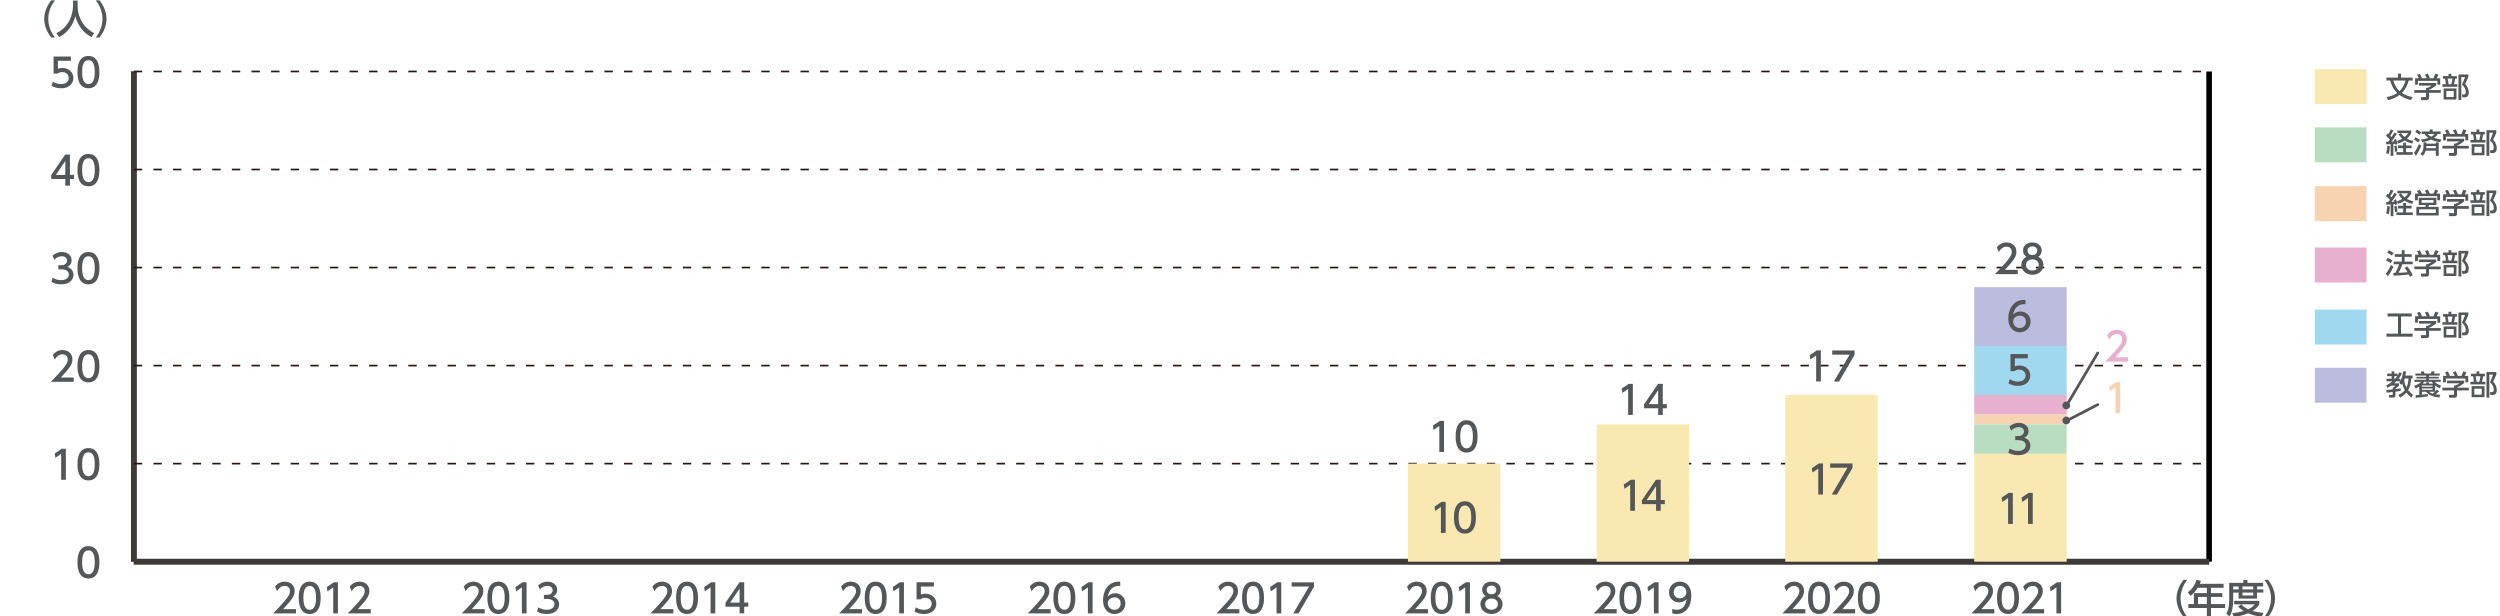 <?xml version="1.0" encoding="utf-8"?>
<!-- Generator: Adobe Illustrator 26.3.1, SVG Export Plug-In . SVG Version: 6.00 Build 0)  -->
<svg version="1.1" id="レイヤー_1" xmlns="http://www.w3.org/2000/svg" xmlns:xlink="http://www.w3.org/1999/xlink" x="0px"
	 y="0px" width="1192.87px" height="294.09px" viewBox="0 0 1192.87 294.09" style="enable-background:new 0 0 1192.87 294.09;"
	 xml:space="preserve">
<style type="text/css">
	.st0{fill:#BBBCDE;}
	.st1{fill:#555657;}
	.st2{fill:#A0D8EF;}
	.st3{fill:#E7B0CF;}
	.st4{fill:#F6D4B1;}
	.st5{fill:#B9DDC0;}
	.st6{fill:#F9E8B1;}
	.st7{fill-rule:evenodd;clip-rule:evenodd;fill:none;stroke:#3E3A39;stroke-width:2.673;stroke-miterlimit:10;}
	.st8{fill:none;stroke:#000000;stroke-width:2.673;stroke-miterlimit:10;}
	
		.st9{fill-rule:evenodd;clip-rule:evenodd;fill:none;stroke:#231815;stroke-width:0.802;stroke-miterlimit:10;stroke-dasharray:4.01,5.346;}
	.st10{fill:none;stroke:#555657;stroke-width:1.337;stroke-linecap:round;stroke-linejoin:round;stroke-miterlimit:10;}
</style>
<rect x="1104.49" y="175.48" class="st0" width="24.69" height="16.67"/>
<g>
	<path class="st1" d="M1144.34,188.44c0.51-0.23,2.02-0.88,3.12-2.27c-0.86-1.51-1.08-2.62-1.19-3.15
		c-0.16,0.25-0.21,0.36-0.43,0.68l-1.08-1.02c0.21-0.29,0.31-0.43,0.47-0.72h-1.87c-0.21,0.21-0.47,0.49-1.02,0.96h2.34v1.12
		c-0.7,0.67-1.08,0.96-1.7,1.36v0.25c0.28-0.04,2.42-0.31,2.53-0.33v1.18c-0.56,0.11-1.1,0.21-2.53,0.41v1.82
		c0,0.44-0.28,0.99-0.92,0.99h-1.99l-0.25-1.28h1.52c0.17,0,0.35-0.03,0.35-0.31v-1.06c-1.15,0.13-2.1,0.21-2.95,0.28l-0.11-1.3
		c0.91-0.05,1.79-0.09,3.06-0.25v-0.94h0.37c0.28-0.19,0.76-0.61,0.92-0.83h-2.1c-0.8,0.55-1.23,0.79-1.7,1.04l-0.6-1.19
		c0.58-0.28,1.62-0.79,2.99-1.94h-2.85v-1.22h2.46v-1.26h-2.12v-1.2h2.12v-1.07h1.24v1.07h1.55v0.99c0.41-0.61,0.66-1.14,0.9-1.67
		l1.19,0.54c-0.24,0.51-0.65,1.39-1.63,2.61h0.88v1.07c0.8-1.44,1.2-3.3,1.4-4.67l1.32,0.13c-0.05,0.48-0.13,1.07-0.31,1.92h3.44
		v1.39h-0.66c-0.15,1.94-0.47,3.89-1.46,5.56c0.7,0.86,1.44,1.52,2.34,2.27l-0.79,1.3c-0.44-0.33-1.4-1.06-2.39-2.38
		c-1.16,1.32-2.33,1.99-2.99,2.38L1144.34,188.44z M1142.43,179.48v1.26h0.4c0.25-0.28,0.56-0.64,1-1.26H1142.43z M1147.37,180.59
		c-0.11,0.32-0.13,0.4-0.2,0.56c0.13,1.34,0.44,2.62,1.07,3.78c0.63-1.36,0.87-2.85,0.96-4.34H1147.37z"/>
	<path class="st1" d="M1154.34,184.43c-0.74,0.48-1.24,0.74-1.68,0.95l-0.76-1.27c2.23-0.8,2.93-1.51,3.33-1.92h-3.21v-1h5.6v-0.59
		h-4.62v-0.8h4.62v-0.57h-5.12v-1h2.9c-0.05-0.13-0.38-0.74-0.44-0.87l1.47-0.21c0.13,0.25,0.38,0.79,0.48,1.08h2.86
		c0.19-0.32,0.4-0.82,0.5-1.1l1.54,0.23c-0.12,0.32-0.33,0.71-0.43,0.87h2.74v1h-5.15v0.57h4.67v0.8h-4.67v0.59h5.61v1h-2.78
		c0.37,0.43,0.94,1.06,2.97,1.82l-0.71,1.28c-0.35-0.17-1.22-0.6-2.14-1.36v2.87c0.33-0.35,0.52-0.59,0.75-0.88l1.15,0.72
		c-0.82,0.87-1.51,1.39-1.66,1.51c0.98,0.13,1.68,0.17,2.27,0.21l-0.55,1.32c-3.39-0.41-4.97-1.15-6.35-2.77h-1.91v1.4
		c1.62-0.13,2.31-0.24,2.83-0.32v1.12c-1.5,0.31-4.22,0.61-5.75,0.68l-0.13-1.27c0.38-0.01,1.22-0.05,1.76-0.11V184.43z
		 M1155.62,183.92v0.6h5.08v-0.6H1155.62z M1155.62,185.34v0.67h5.08v-0.67H1155.62z M1157.66,183.04v-0.67h1.28v0.67h2.03
		c-0.32-0.36-0.49-0.57-0.71-0.86h-3.6c-0.16,0.25-0.28,0.44-0.66,0.86H1157.66z M1159.11,186.92c0.37,0.33,0.67,0.6,1.62,0.91
		c0.68-0.53,0.91-0.76,1.06-0.91H1159.11z"/>
	<path class="st1" d="M1175.79,181.62v1.11c-0.76,0.68-2.35,1.71-3.41,2.14v0.11h5.61v1.31h-5.61v2.39c0,0.96-0.96,1.11-1.1,1.11
		h-2.62l-0.25-1.42h2.15c0.38,0,0.38-0.19,0.38-0.43v-1.66h-5.6v-1.31h5.6v-1.04h0.59c0.45-0.15,1.38-0.52,1.98-1.06h-5.95v-1.26
		H1175.79z M1167.44,179.35c-0.28-0.72-0.62-1.32-0.8-1.64l1.3-0.48c0.36,0.51,0.78,1.3,1,2l-0.31,0.12h2.67
		c-0.33-0.78-0.59-1.23-0.91-1.72l1.32-0.51c0.28,0.43,0.8,1.42,1.02,2.09l-0.44,0.15h2.17c0.16-0.31,0.36-0.71,0.88-2.19l1.54,0.45
		c-0.31,0.71-0.48,1.06-0.88,1.74h1.7v3.06h-1.35v-1.79h-9.29v1.79h-1.35v-3.06H1167.44z"/>
	<path class="st1" d="M1181.66,178.32v-1.11h1.35v1.11h2.66v1.22h-0.84c-0.11,0.75-0.33,1.84-0.55,2.65h1.63v1.22h-7.15v-1.22h1.63
		c-0.05-0.95-0.2-1.92-0.39-2.65h-1v-1.22H1181.66z M1185.46,189.51h-6.12v-5.28h6.12V189.51z M1184.16,185.45h-3.52v2.87h3.52
		V185.45z M1183.01,182.18c0.28-1.02,0.47-2.26,0.53-2.65h-2.3c0.2,0.94,0.32,1.56,0.43,2.65H1183.01z M1186.42,189.74v-12.2h4.72
		v1.14c-0.67,1.66-0.75,1.83-1.52,3.44c1.32,1.4,1.72,2.85,1.72,4.01c0,0.79-0.24,1.48-0.67,1.9c-0.33,0.33-0.78,0.44-1.47,0.44
		h-0.95l-0.17-1.36h0.87c0.39,0,0.96-0.05,0.96-1.18c0-1.39-0.75-2.63-1.83-3.52c0.53-1.03,1.18-2.62,1.48-3.65h-1.78v10.99H1186.42
		z"/>
</g>
<rect x="1104.49" y="147.72" class="st2" width="24.69" height="16.67"/>
<g>
	<path class="st1" d="M1139.23,149.58h11.52v1.42h-5.09v8.22h5.51v1.42h-12.47v-1.42h5.49v-8.22h-4.96V149.58z"/>
	<path class="st1" d="M1162.43,153.17v1.11c-0.76,0.68-2.35,1.71-3.41,2.14v0.11h5.61v1.31h-5.61v2.39c0,0.96-0.96,1.11-1.1,1.11
		h-2.62l-0.25-1.42h2.15c0.38,0,0.38-0.19,0.38-0.43v-1.66h-5.6v-1.31h5.6v-1.04h0.59c0.45-0.15,1.38-0.52,1.98-1.06h-5.95v-1.26
		H1162.43z M1154.08,150.9c-0.28-0.72-0.62-1.32-0.8-1.64l1.3-0.48c0.36,0.51,0.78,1.3,1,2l-0.31,0.12h2.67
		c-0.33-0.78-0.59-1.23-0.91-1.72l1.32-0.51c0.28,0.43,0.8,1.42,1.02,2.09l-0.44,0.15h2.17c0.16-0.31,0.36-0.71,0.88-2.19l1.54,0.45
		c-0.31,0.71-0.48,1.06-0.88,1.74h1.7v3.06h-1.35v-1.79h-9.29v1.79h-1.35v-3.06H1154.08z"/>
	<path class="st1" d="M1168.3,149.87v-1.11h1.35v1.11h2.66v1.22h-0.84c-0.11,0.75-0.33,1.84-0.55,2.65h1.63v1.22h-7.15v-1.22h1.63
		c-0.05-0.95-0.2-1.92-0.39-2.65h-1v-1.22H1168.3z M1172.09,161.06h-6.12v-5.28h6.12V161.06z M1170.79,156.99h-3.52v2.87h3.52
		V156.99z M1169.65,153.73c0.28-1.02,0.47-2.26,0.53-2.65h-2.3c0.2,0.94,0.32,1.56,0.43,2.65H1169.65z M1173.05,161.29v-12.2h4.72
		v1.14c-0.67,1.66-0.75,1.83-1.52,3.44c1.32,1.4,1.72,2.85,1.72,4.01c0,0.79-0.24,1.48-0.67,1.9c-0.33,0.33-0.78,0.44-1.47,0.44
		h-0.95l-0.17-1.36h0.87c0.39,0,0.96-0.05,0.96-1.18c0-1.39-0.75-2.63-1.83-3.52c0.53-1.03,1.18-2.62,1.48-3.65h-1.78v10.99H1173.05
		z"/>
</g>
<rect x="1104.49" y="118.12" class="st3" width="24.69" height="16.67"/>
<g>
	<path class="st1" d="M1142.02,127.27c-0.56,1.3-1.7,3.34-2.66,4.56l-0.91-1.34c0.59-0.69,1.18-1.42,2.45-4.08L1142.02,127.27z
		 M1139.2,123.05c1.03,0.47,1.66,0.83,2.34,1.27l-0.83,1.24c-0.7-0.52-1.39-0.94-2.19-1.3L1139.2,123.05z M1139.83,119.39
		c0.55,0.23,1.8,0.94,2.29,1.3l-0.88,1.26c-0.63-0.49-0.79-0.59-2.17-1.4L1139.83,119.39z M1146.3,126.1
		c-0.51,1.52-1.03,2.62-1.84,4.05c1.54-0.05,2.14-0.07,4.3-0.28c-0.52-0.92-1.1-1.7-1.39-2.07l1.22-0.68
		c1.26,1.43,2.17,3.19,2.62,4.26l-1.39,0.64c-0.17-0.4-0.29-0.68-0.47-1.04c-1.94,0.32-5.75,0.52-7.23,0.57l-0.2-1.32
		c0.19,0,0.91-0.03,1.02-0.03c0.88-1.62,1.36-2.7,1.74-4.1h-2.55v-1.28h3.88v-2.25h-3.34v-1.3h3.34v-1.88h1.35v1.88h3.36v1.3h-3.36
		v2.25h3.86v1.28H1146.3z"/>
	<path class="st1" d="M1162.43,123.8v1.11c-0.76,0.68-2.35,1.71-3.41,2.14v0.11h5.61v1.31h-5.61v2.39c0,0.96-0.96,1.11-1.1,1.11
		h-2.62l-0.25-1.42h2.15c0.38,0,0.38-0.19,0.38-0.43v-1.66h-5.6v-1.31h5.6v-1.04h0.59c0.45-0.15,1.38-0.52,1.98-1.06h-5.95v-1.26
		H1162.43z M1154.08,121.53c-0.28-0.72-0.62-1.32-0.8-1.64l1.3-0.48c0.36,0.51,0.78,1.3,1,2l-0.31,0.12h2.67
		c-0.33-0.78-0.59-1.23-0.91-1.72l1.32-0.51c0.28,0.43,0.8,1.42,1.02,2.09l-0.44,0.15h2.17c0.16-0.31,0.36-0.71,0.88-2.19l1.54,0.45
		c-0.31,0.71-0.48,1.06-0.88,1.74h1.7v3.06h-1.35v-1.79h-9.29v1.79h-1.35v-3.06H1154.08z"/>
	<path class="st1" d="M1168.3,120.5v-1.11h1.35v1.11h2.66v1.22h-0.84c-0.11,0.75-0.33,1.84-0.55,2.65h1.63v1.22h-7.15v-1.22h1.63
		c-0.05-0.95-0.2-1.92-0.39-2.65h-1v-1.22H1168.3z M1172.09,131.69h-6.12v-5.28h6.12V131.69z M1170.79,127.62h-3.52v2.87h3.52
		V127.62z M1169.65,124.36c0.28-1.02,0.47-2.26,0.53-2.65h-2.3c0.2,0.94,0.32,1.56,0.43,2.65H1169.65z M1173.05,131.91v-12.2h4.72
		v1.14c-0.67,1.66-0.75,1.83-1.52,3.44c1.32,1.4,1.72,2.85,1.72,4.01c0,0.79-0.24,1.48-0.67,1.9c-0.33,0.33-0.78,0.44-1.47,0.44
		h-0.95l-0.17-1.36h0.87c0.39,0,0.96-0.05,0.96-1.18c0-1.39-0.75-2.63-1.83-3.52c0.53-1.03,1.18-2.62,1.48-3.65h-1.78v10.99H1173.05
		z"/>
</g>
<rect x="1104.49" y="88.82" class="st4" width="24.69" height="16.67"/>
<g>
	<path class="st1" d="M1138.53,96.36c0.33,0,0.4,0,1.04-0.01c0.27-0.32,0.56-0.74,0.78-1.03c-0.96-1.1-1.48-1.46-1.87-1.71
		l0.69-1.19c0.21,0.16,0.28,0.21,0.43,0.33c0.15-0.21,0.71-1.1,1.2-2.22l1.23,0.44c-0.33,0.66-0.83,1.62-1.51,2.58
		c0.39,0.36,0.52,0.52,0.62,0.63c0.52-0.79,0.79-1.19,1.35-2.18l1.19,0.57c-0.67,1.1-2.08,3.11-2.57,3.72l1.34-0.05
		c-0.13-0.48-0.16-0.55-0.24-0.79l1.02-0.37c0.27,0.7,0.55,1.58,0.69,2.39l-1.14,0.36c-0.03-0.21-0.04-0.31-0.07-0.48
		c-0.16,0.01-0.6,0.05-0.72,0.07v5.71h-1.3v-5.61c-0.68,0.05-1.71,0.12-2.06,0.15L1138.53,96.36z M1140.31,98.5
		c-0.03,0.47-0.12,2.29-0.52,3.74l-1.26-0.4c0.35-1.18,0.46-2.06,0.56-3.54L1140.31,98.5z M1143.49,98.16
		c0.24,0.88,0.38,1.67,0.43,2.83l-1.18,0.19c-0.01-0.76-0.15-1.92-0.35-2.74L1143.49,98.16z M1150.69,98.16v1.31h-2.66v1.88h3.21
		v1.26h-7.82v-1.26h3.25v-1.88h-2.5v-1.31h2.5v-1.32h1.36v1.32H1150.69z M1145.64,92.28c0.29,0.43,0.74,1.07,1.71,1.87
		c1.07-0.9,1.42-1.44,1.71-1.9h-5.15v-1.2h6.59v1.2c-0.17,0.41-0.61,1.39-2.03,2.66c1.4,0.82,2.47,0.98,3.01,1.04l-0.47,1.32
		c-1.88-0.49-2.93-1.03-3.68-1.48c-1.28,0.87-2.35,1.24-3.01,1.47l-0.67-1.24c0.48-0.13,1.3-0.36,2.53-1.08
		c-0.71-0.66-1.19-1.31-1.7-2.13L1145.64,92.28z"/>
	<path class="st1" d="M1157.84,92.38c-0.08-0.15-0.44-0.82-0.83-1.38l1.28-0.59c0.57,0.91,0.79,1.27,1.1,1.96h1.62
		c0.47-0.74,0.71-1.24,0.98-1.9l1.38,0.49c-0.27,0.59-0.68,1.2-0.83,1.4h1.72v3.18h-1.34v-1.96h-9.24v1.96h-1.38v-3.18h1.75
		c-0.44-0.68-0.71-1.06-0.84-1.24l1.26-0.62c0.28,0.37,0.67,0.9,1.19,1.86H1157.84z M1162.5,97.82h-3.5l-0.31,0.88h4.92v4.12h-10.65
		V98.7h4.26c0.15-0.28,0.27-0.56,0.33-0.88h-3.43v-3.45h8.38V97.82z M1162.24,99.87h-7.93v1.72h7.93V99.87z M1161.16,95.45h-5.69
		v1.28h5.69V95.45z"/>
	<path class="st1" d="M1175.79,94.97v1.11c-0.76,0.68-2.35,1.71-3.41,2.14v0.11h5.61v1.31h-5.61v2.39c0,0.96-0.96,1.11-1.1,1.11
		h-2.62l-0.25-1.42h2.15c0.38,0,0.38-0.19,0.38-0.43v-1.66h-5.6v-1.31h5.6v-1.04h0.59c0.45-0.15,1.38-0.52,1.98-1.06h-5.95v-1.26
		H1175.79z M1167.44,92.7c-0.28-0.72-0.62-1.32-0.8-1.64l1.3-0.48c0.36,0.51,0.78,1.3,1,2l-0.31,0.12h2.67
		c-0.33-0.78-0.59-1.23-0.91-1.72l1.32-0.51c0.28,0.43,0.8,1.42,1.02,2.09l-0.44,0.15h2.17c0.16-0.31,0.36-0.71,0.88-2.19l1.54,0.45
		c-0.31,0.71-0.48,1.06-0.88,1.74h1.7v3.06h-1.35v-1.79h-9.29v1.79h-1.35V92.7H1167.44z"/>
	<path class="st1" d="M1181.66,91.67v-1.11h1.35v1.11h2.66v1.22h-0.84c-0.11,0.75-0.33,1.84-0.55,2.65h1.63v1.22h-7.15v-1.22h1.63
		c-0.05-0.95-0.2-1.92-0.39-2.65h-1v-1.22H1181.66z M1185.46,102.85h-6.12v-5.28h6.12V102.85z M1184.16,98.79h-3.52v2.87h3.52V98.79
		z M1183.01,95.53c0.28-1.02,0.47-2.26,0.53-2.65h-2.3c0.2,0.94,0.32,1.56,0.43,2.65H1183.01z M1186.42,103.08v-12.2h4.72v1.14
		c-0.67,1.66-0.75,1.83-1.52,3.44c1.32,1.4,1.72,2.85,1.72,4.01c0,0.79-0.24,1.48-0.67,1.9c-0.33,0.33-0.78,0.44-1.47,0.44h-0.95
		l-0.17-1.36h0.87c0.39,0,0.96-0.05,0.96-1.18c0-1.39-0.75-2.63-1.83-3.52c0.53-1.03,1.18-2.62,1.48-3.65h-1.78v10.99H1186.42z"/>
</g>
<rect x="1104.49" y="60.76" class="st5" width="24.69" height="16.67"/>
<g>
	<path class="st1" d="M1138.53,67.6c0.33,0,0.4,0,1.04-0.01c0.27-0.32,0.56-0.74,0.78-1.03c-0.96-1.1-1.48-1.46-1.87-1.71l0.69-1.19
		c0.21,0.16,0.28,0.21,0.43,0.33c0.15-0.21,0.71-1.1,1.2-2.22l1.23,0.44c-0.33,0.66-0.83,1.62-1.51,2.58
		c0.39,0.36,0.52,0.52,0.62,0.63c0.52-0.79,0.79-1.19,1.35-2.18l1.19,0.57c-0.67,1.1-2.08,3.11-2.57,3.72l1.34-0.05
		c-0.13-0.48-0.16-0.55-0.24-0.79l1.02-0.37c0.27,0.7,0.55,1.58,0.69,2.39l-1.14,0.36c-0.03-0.21-0.04-0.31-0.07-0.48
		c-0.16,0.01-0.6,0.05-0.72,0.07v5.71h-1.3v-5.61c-0.68,0.05-1.71,0.12-2.06,0.15L1138.53,67.6z M1140.31,69.74
		c-0.03,0.47-0.12,2.29-0.52,3.74l-1.26-0.4c0.35-1.18,0.46-2.06,0.56-3.54L1140.31,69.74z M1143.49,69.4
		c0.24,0.88,0.38,1.67,0.43,2.83l-1.18,0.19c-0.01-0.76-0.15-1.92-0.35-2.74L1143.49,69.4z M1150.69,69.4v1.31h-2.66v1.88h3.21v1.26
		h-7.82V72.6h3.25v-1.88h-2.5V69.4h2.5v-1.32h1.36v1.32H1150.69z M1145.64,63.52c0.29,0.43,0.74,1.07,1.71,1.87
		c1.07-0.9,1.42-1.44,1.71-1.9h-5.15v-1.2h6.59v1.2c-0.17,0.41-0.61,1.39-2.03,2.66c1.4,0.82,2.47,0.98,3.01,1.04l-0.47,1.32
		c-1.88-0.49-2.93-1.03-3.68-1.48c-1.28,0.87-2.35,1.24-3.01,1.47l-0.67-1.24c0.48-0.13,1.3-0.36,2.53-1.08
		c-0.71-0.66-1.19-1.31-1.7-2.13L1145.64,63.52z"/>
	<path class="st1" d="M1155.29,69.55c-0.48,1.2-1.56,3.46-2.55,4.79l-0.9-1.35c1.31-1.75,2.1-3.69,2.33-4.25L1155.29,69.55z
		 M1152.52,65.5c1.38,0.67,1.88,1.04,2.18,1.26l-0.87,1.18c-0.61-0.53-1.26-0.94-1.98-1.32L1152.52,65.5z M1153.21,61.86
		c0.65,0.33,1.52,0.88,2.07,1.28l-0.83,1.19c-0.67-0.57-1.1-0.86-2.03-1.39L1153.21,61.86z M1157.72,68.56h4.54v-0.63h1.38v6.4
		h-1.38v-2.45h-4.84c-0.37,1.28-0.84,1.88-1.48,2.45l-1.1-0.92c0.68-0.54,1.51-1.28,1.51-3.7v-1.78h1.36V68.56z M1155.3,66.57
		c0.6-0.08,1.7-0.21,3.38-0.78c-0.29-0.21-1.04-0.76-1.82-1.86h-1.36v-1.19h3.81v-0.98h1.43v0.98h3.8v1.19h-1.36
		c-0.24,0.41-0.66,1.1-1.74,1.88c1.12,0.37,2.14,0.56,3.38,0.7l-0.43,1.34c-0.75-0.09-2.45-0.31-4.37-1.24
		c-0.99,0.43-2.27,0.9-4.33,1.23L1155.3,66.57z M1162.27,70.72v-1.02h-4.54c0,0.27,0,0.51-0.07,1.02H1162.27z M1158.29,63.93
		c0.76,0.77,1.36,1.1,1.74,1.28c0.96-0.49,1.26-0.86,1.59-1.28H1158.29z"/>
	<path class="st1" d="M1175.79,66.21v1.11c-0.76,0.68-2.35,1.71-3.41,2.14v0.11h5.61v1.31h-5.61v2.39c0,0.96-0.96,1.11-1.1,1.11
		h-2.62l-0.25-1.42h2.15c0.38,0,0.38-0.19,0.38-0.43v-1.66h-5.6v-1.31h5.6v-1.04h0.59c0.45-0.15,1.38-0.52,1.98-1.06h-5.95v-1.26
		H1175.79z M1167.44,63.93c-0.28-0.72-0.62-1.32-0.8-1.64l1.3-0.48c0.36,0.51,0.78,1.3,1,2l-0.31,0.12h2.67
		c-0.33-0.78-0.59-1.23-0.91-1.72l1.32-0.51c0.28,0.43,0.8,1.42,1.02,2.09l-0.44,0.15h2.17c0.16-0.31,0.36-0.71,0.88-2.19l1.54,0.45
		c-0.31,0.71-0.48,1.06-0.88,1.74h1.7V67h-1.35V65.2h-9.29V67h-1.35v-3.06H1167.44z"/>
	<path class="st1" d="M1181.66,62.91V61.8h1.35v1.11h2.66v1.22h-0.84c-0.11,0.75-0.33,1.84-0.55,2.65h1.63v1.22h-7.15v-1.22h1.63
		c-0.05-0.95-0.2-1.92-0.39-2.65h-1v-1.22H1181.66z M1185.46,74.09h-6.12v-5.28h6.12V74.09z M1184.16,70.03h-3.52v2.87h3.52V70.03z
		 M1183.01,66.77c0.28-1.02,0.47-2.26,0.53-2.65h-2.3c0.2,0.94,0.32,1.56,0.43,2.65H1183.01z M1186.42,74.32v-12.2h4.72v1.14
		c-0.67,1.66-0.75,1.83-1.52,3.44c1.32,1.4,1.72,2.85,1.72,4.01c0,0.79-0.24,1.48-0.67,1.9c-0.33,0.33-0.78,0.44-1.47,0.44h-0.95
		l-0.17-1.36h0.87c0.39,0,0.96-0.05,0.96-1.18c0-1.39-0.75-2.63-1.83-3.52c0.53-1.03,1.18-2.62,1.48-3.65h-1.78v10.99H1186.42z"/>
</g>
<rect x="1104.49" y="33" class="st6" width="24.69" height="16.67"/>
<g>
	<path class="st1" d="M1150.37,47.77c-2.38-0.61-3.86-1.38-5.41-2.46c-1.95,1.44-3.77,2.04-5.53,2.46l-0.67-1.42
		c2.5-0.45,4.09-1.32,5.05-2.01c-2.26-2.19-2.99-4.71-3.33-5.92h-1.8v-1.38h5.51v-1.9h1.46v1.9h5.55v1.38h-1.9
		c-0.24,0.92-0.95,3.6-3.24,5.94c2.09,1.38,4.05,1.76,5.07,1.95L1150.37,47.77z M1141.95,38.43c0.32,1.02,1.04,3.27,2.97,5.04
		c1.98-1.87,2.62-4.2,2.86-5.04H1141.95z"/>
	<path class="st1" d="M1162.43,39.61v1.11c-0.76,0.68-2.35,1.71-3.41,2.14v0.11h5.61v1.31h-5.61v2.39c0,0.96-0.96,1.11-1.1,1.11
		h-2.62l-0.25-1.42h2.15c0.38,0,0.38-0.19,0.38-0.43v-1.66h-5.6v-1.31h5.6v-1.04h0.59c0.45-0.15,1.38-0.52,1.98-1.06h-5.95v-1.26
		H1162.43z M1154.08,37.33c-0.28-0.72-0.62-1.32-0.8-1.64l1.3-0.48c0.36,0.51,0.78,1.3,1,2l-0.31,0.12h2.67
		c-0.33-0.78-0.59-1.23-0.91-1.72l1.32-0.51c0.28,0.43,0.8,1.42,1.02,2.09l-0.44,0.15h2.17c0.16-0.31,0.36-0.71,0.88-2.19l1.54,0.45
		c-0.31,0.71-0.48,1.06-0.88,1.74h1.7v3.06h-1.35V38.6h-9.29v1.79h-1.35v-3.06H1154.08z"/>
	<path class="st1" d="M1168.3,36.3V35.2h1.35v1.11h2.66v1.22h-0.84c-0.11,0.75-0.33,1.84-0.55,2.65h1.63v1.22h-7.15v-1.22h1.63
		c-0.05-0.95-0.2-1.92-0.39-2.65h-1V36.3H1168.3z M1172.09,47.49h-6.12v-5.28h6.12V47.49z M1170.79,43.43h-3.52v2.87h3.52V43.43z
		 M1169.65,40.17c0.28-1.02,0.47-2.26,0.53-2.65h-2.3c0.2,0.94,0.32,1.56,0.43,2.65H1169.65z M1173.05,47.72v-12.2h4.72v1.14
		c-0.67,1.66-0.75,1.83-1.52,3.44c1.32,1.4,1.72,2.85,1.72,4.01c0,0.79-0.24,1.48-0.67,1.9c-0.33,0.33-0.78,0.44-1.47,0.44h-0.95
		l-0.17-1.36h0.87c0.39,0,0.96-0.05,0.96-1.18c0-1.39-0.75-2.63-1.83-3.52c0.53-1.03,1.18-2.62,1.48-3.65h-1.78v10.99H1173.05z"/>
</g>
<g>
	<path class="st1" d="M1041.87,294.4c-3.16-3.97-3.35-7.69-3.35-8.87c0-1.18,0.19-4.9,3.35-8.87h1.78c-2,2.54-3.2,5.63-3.2,8.87
		s1.22,6.32,3.2,8.87H1041.87z"/>
	<path class="st1" d="M1060.98,278.57v1.89h-6.02v2.54h5.42v1.83h-5.42v3.39h6.75v1.89h-6.75v4.21h-1.96v-4.21h-8.85v-1.89h2.66
		v-5.22h6.19v-2.54h-4.34c-1.33,2.08-2.43,3.03-3.41,3.83l-1.33-1.67c2.02-1.53,3.42-3.46,4.15-5.99l2.13,0.52
		c-0.24,0.73-0.35,0.97-0.54,1.4H1060.98z M1052.99,284.84h-4.19v3.39h4.19V284.84z"/>
	<path class="st1" d="M1063.66,278.12h6.74v-1.38h1.96v1.38h7.48v1.72h-2.92v1.38h3.03v1.53h-3.03v2.88h-8.77v-2.88h-2.58v3.41
		c0,2.86-0.39,5.86-1.78,8.01l-1.53-1.46c1.12-1.65,1.4-4.13,1.4-6.58V278.12z M1069.44,288.39c0.54,0.54,1.5,1.51,3.29,2.34
		c1.98-0.95,2.62-1.8,3.03-2.36H1066v-1.68H1078v1.68c-0.28,0.49-1.01,1.76-3.18,3.14c1.61,0.47,3.14,0.73,5.2,0.92l-0.86,1.85
		c-0.9-0.09-3.52-0.39-6.44-1.67c-2.84,1.23-5.31,1.55-6.85,1.7l-0.77-1.74c1.03-0.11,2.88-0.28,5.46-1.05
		c-1.72-1.05-2.38-1.8-2.67-2.15L1069.44,288.39z M1065.56,279.84v1.38h2.58v-1.38H1065.56z M1069.98,279.84v1.38h5.14v-1.38
		H1069.98z M1069.98,282.76v1.38h5.14v-1.38H1069.98z"/>
	<path class="st1" d="M1080.42,294.4c2-2.53,3.2-5.63,3.2-8.87s-1.2-6.34-3.2-8.87h1.78c3.03,3.78,3.35,7.43,3.35,8.87
		s-0.32,5.09-3.35,8.87H1080.42z"/>
</g>
<g>
	<path class="st1" d="M24.45,17.9c-3.16-3.97-3.35-7.69-3.35-8.87c0-1.18,0.19-4.9,3.35-8.87h1.78c-2,2.54-3.2,5.63-3.2,8.87
		s1.22,6.32,3.2,8.87H24.45z"/>
	<path class="st1" d="M34.85,0.29h2.19v2.3c0,3.63,1.14,9.73,7.91,13.21l-1.29,1.91c-3.44-1.72-6.44-5.22-7.73-9.95
		c-1.16,4.49-3.97,8.03-7.69,9.95l-1.38-1.87c2.73-1.33,5.01-3.46,6.34-6.21c1.01-2.08,1.65-4.68,1.65-6.96V0.29z"/>
	<path class="st1" d="M45.69,17.9c2-2.53,3.2-5.63,3.2-8.87s-1.2-6.34-3.2-8.87h1.78c3.03,3.78,3.35,7.43,3.35,8.87
		s-0.32,5.09-3.35,8.87H45.69z"/>
</g>
<g>
	<line class="st7" x1="63.85" y1="268" x2="1054.08" y2="268"/>
	<g>
		<g>
			<line class="st7" x1="63.85" y1="268" x2="63.85" y2="34.11"/>
			<line class="st8" x1="1054.08" y1="268" x2="1054.08" y2="34.11"/>
		</g>
	</g>
</g>
<g>
	<path class="st1" d="M36.96,268.29c0-1.44,0-7.71,5.24-7.71c5.24,0,5.24,6.29,5.24,7.71c0,1.44,0,7.73-5.24,7.73
		C36.96,276.02,36.96,269.73,36.96,268.29z M45.21,268.29c0-2.86-0.54-5.69-3.01-5.69s-3.01,2.84-3.01,5.69
		c0,3.01,0.62,5.71,3.01,5.71C44.67,274,45.21,271.12,45.21,268.29z"/>
</g>
<g>
	<path class="st1" d="M29.47,214.1h1.96v14.83h-2.25v-12.4l-2.77,1.91l-0.3-2.08L29.47,214.1z"/>
	<path class="st1" d="M36.96,221.51c0-1.44,0-7.71,5.24-7.71c5.24,0,5.24,6.29,5.24,7.71c0,1.44,0,7.73-5.24,7.73
		C36.96,229.24,36.96,222.95,36.96,221.51z M45.21,221.51c0-2.86-0.54-5.69-3.01-5.69s-3.01,2.84-3.01,5.69
		c0,3.01,0.62,5.71,3.01,5.71C44.67,227.22,45.21,224.34,45.21,221.51z"/>
</g>
<g>
	<path class="st1" d="M35.2,180.14v2.02H24.27c1.63-1.63,3.35-3.39,5.26-5.63c2.26-2.66,2.81-3.76,2.81-5.01
		c0-1.46-1.01-2.47-2.53-2.47c-2.21,0-3.31,1.96-3.67,2.56l-0.94-2.23c1.16-1.53,2.73-2.36,4.66-2.36c2.11,0,4.7,1.22,4.7,4.43
		c0,2.11-0.88,3.74-5.5,8.68H35.2z"/>
	<path class="st1" d="M36.96,174.73c0-1.44,0-7.71,5.24-7.71c5.24,0,5.24,6.29,5.24,7.71c0,1.44,0,7.73-5.24,7.73
		C36.96,182.46,36.96,176.17,36.96,174.73z M45.21,174.73c0-2.86-0.54-5.69-3.01-5.69s-3.01,2.84-3.01,5.69
		c0,3.01,0.62,5.71,3.01,5.71C44.67,180.44,45.21,177.56,45.21,174.73z"/>
</g>
<g>
	<path class="st1" d="M25.15,132.48c1.2,0.8,2.64,1.18,4.08,1.18c2.66,0,3.61-1.46,3.61-2.73c0-1.31-1.08-2.43-3.54-2.43h-1.48
		v-1.95h1.42c2.02,0,2.75-1.22,2.75-2.21c0-1.42-1.25-2.08-2.47-2.08c-1.4,0-2.71,0.67-3.65,1.72l-0.8-2
		c1.42-1.25,3.05-1.74,4.47-1.74c2.45,0,4.62,1.44,4.62,3.95c0,2.1-1.48,2.86-2.02,3.14c0.77,0.3,2.92,1.12,2.92,3.8
		c0,2-1.5,4.55-5.84,4.55c-1.95,0-3.39-0.47-4.71-1.18L25.15,132.48z"/>
	<path class="st1" d="M36.96,127.95c0-1.44,0-7.71,5.24-7.71c5.24,0,5.24,6.29,5.24,7.71c0,1.44,0,7.73-5.24,7.73
		C36.96,135.68,36.96,129.4,36.96,127.95z M45.21,127.95c0-2.86-0.54-5.69-3.01-5.69s-3.01,2.84-3.01,5.69
		c0,3.01,0.62,5.71,3.01,5.71C44.67,133.66,45.21,130.78,45.21,127.95z"/>
</g>
<g>
	<path class="st1" d="M31.16,88.6v-3.18h-6.73v-1.89l6.68-9.77h2.26v9.69h1.95v1.96h-1.95v3.18H31.16z M26.67,83.46h4.49V76.8
		L26.67,83.46z"/>
	<path class="st1" d="M36.96,81.17c0-1.44,0-7.71,5.24-7.71c5.24,0,5.24,6.29,5.24,7.71c0,1.44,0,7.73-5.24,7.73
		C36.96,88.9,36.96,82.61,36.96,81.17z M45.21,81.17c0-2.86-0.54-5.69-3.01-5.69s-3.01,2.84-3.01,5.69c0,3.01,0.62,5.71,3.01,5.71
		C44.67,86.88,45.21,84,45.21,81.17z"/>
</g>
<g>
	<path class="st1" d="M33.83,29.01h-6.19v3.8c0.47-0.17,1.07-0.37,2.13-0.37c3.18,0,5.24,2.11,5.24,4.77c0,2.34-1.68,4.92-5.85,4.92
		c-1.65,0-3.09-0.37-4.55-1.16l0.62-2.04c1.2,0.8,2.47,1.18,3.91,1.18c2.86,0,3.65-1.68,3.65-2.92c0-1.74-1.42-2.79-3.16-2.79
		c-0.77,0-1.55,0.21-2.13,0.71h-1.93v-8.12h8.27V29.01z"/>
	<path class="st1" d="M36.96,34.4c0-1.44,0-7.71,5.24-7.71c5.24,0,5.24,6.29,5.24,7.71c0,1.44,0,7.73-5.24,7.73
		C36.96,42.12,36.96,35.84,36.96,34.4z M45.21,34.4c0-2.86-0.54-5.69-3.01-5.69s-3.01,2.84-3.01,5.69c0,3.01,0.62,5.71,3.01,5.71
		C44.67,40.1,45.21,37.22,45.21,34.4z"/>
</g>
<line class="st7" x1="63.85" y1="268" x2="63.85" y2="34.11"/>
<line class="st7" x1="63.85" y1="268" x2="1054.08" y2="268"/>
<line class="st9" x1="63.85" y1="221.22" x2="1054.08" y2="221.22"/>
<line class="st9" x1="63.85" y1="174.44" x2="1054.08" y2="174.44"/>
<line class="st9" x1="63.85" y1="127.66" x2="1054.08" y2="127.66"/>
<line class="st9" x1="63.85" y1="80.88" x2="1054.08" y2="80.88"/>
<line class="st9" x1="63.85" y1="34.11" x2="1054.08" y2="34.11"/>
<g>
	<g>
		<g>
			<rect x="671.79" y="221.22" class="st6" width="44.11" height="46.78"/>
			<rect x="761.81" y="202.51" class="st6" width="44.11" height="65.49"/>
		</g>
	</g>
</g>
<g>
	<g>
		<path class="st1" d="M771.39,290.65v2.02h-10.93c1.63-1.63,3.35-3.39,5.26-5.63c2.26-2.66,2.81-3.76,2.81-5.01
			c0-1.46-1.01-2.47-2.53-2.47c-2.21,0-3.31,1.96-3.67,2.56l-0.94-2.23c1.16-1.53,2.73-2.36,4.66-2.36c2.11,0,4.7,1.22,4.7,4.43
			c0,2.11-0.88,3.74-5.5,8.68H771.39z"/>
		<path class="st1" d="M772.69,285.24c0-1.44,0-7.71,5.24-7.71c5.24,0,5.24,6.29,5.24,7.71c0,1.44,0,7.73-5.24,7.73
			C772.69,292.97,772.69,286.69,772.69,285.24z M780.94,285.24c0-2.86-0.54-5.69-3.01-5.69c-2.47,0-3.01,2.84-3.01,5.69
			c0,3.01,0.62,5.71,3.01,5.71C780.39,290.95,780.94,288.07,780.94,285.24z"/>
		<path class="st1" d="M789.43,277.84h1.96v14.83h-2.25v-12.4l-2.77,1.91l-0.3-2.08L789.43,277.84z"/>
		<path class="st1" d="M797.91,290.54c0.67,0.28,1.35,0.41,2.08,0.41c3.05,0,4.38-2.25,4.75-5.11c-0.52,0.54-1.53,1.59-3.55,1.59
			c-2.56,0-4.83-1.85-4.83-4.81c0-2.88,2.19-5.09,5.18-5.09c1.63,0,5.46,0.71,5.46,6.77c0,5.09-2.58,8.66-6.94,8.66
			c-1.2,0-1.83-0.24-2.15-0.37V290.54z M801.5,285.47c1.65,0,3.16-1.16,3.16-2.92c0-1.59-1.2-2.99-3.09-2.99
			c-2.08,0-2.99,1.68-2.99,2.99C798.58,284.57,800.06,285.47,801.5,285.47z"/>
	</g>
	<g>
		<path class="st1" d="M951.58,290.65v2.02h-10.92c1.63-1.63,3.35-3.39,5.26-5.63c2.26-2.66,2.81-3.76,2.81-5.01
			c0-1.46-1.01-2.47-2.53-2.47c-2.21,0-3.31,1.96-3.67,2.56l-0.94-2.23c1.16-1.53,2.73-2.36,4.66-2.36c2.11,0,4.7,1.22,4.7,4.43
			c0,2.11-0.88,3.74-5.5,8.68H951.58z"/>
		<path class="st1" d="M952.88,285.24c0-1.44,0-7.71,5.24-7.71c5.24,0,5.24,6.29,5.24,7.71c0,1.44,0,7.73-5.24,7.73
			C952.88,292.97,952.88,286.69,952.88,285.24z M961.13,285.24c0-2.86-0.54-5.69-3.01-5.69c-2.47,0-3.01,2.84-3.01,5.69
			c0,3.01,0.62,5.71,3.01,5.71C960.58,290.95,961.13,288.07,961.13,285.24z"/>
		<path class="st1" d="M975.35,290.65v2.02h-10.92c1.63-1.63,3.35-3.39,5.26-5.63c2.26-2.66,2.81-3.76,2.81-5.01
			c0-1.46-1.01-2.47-2.53-2.47c-2.21,0-3.31,1.96-3.67,2.56l-0.94-2.23c1.16-1.53,2.73-2.36,4.66-2.36c2.11,0,4.7,1.22,4.7,4.43
			c0,2.11-0.88,3.74-5.5,8.68H975.35z"/>
		<path class="st1" d="M981.5,277.84h1.96v14.83h-2.25v-12.4l-2.77,1.91l-0.3-2.08L981.5,277.84z"/>
	</g>
	<g>
		<path class="st1" d="M681.37,290.65v2.02h-10.93c1.63-1.63,3.35-3.39,5.26-5.63c2.26-2.66,2.81-3.76,2.81-5.01
			c0-1.46-1.01-2.47-2.53-2.47c-2.21,0-3.31,1.96-3.67,2.56l-0.94-2.23c1.16-1.53,2.73-2.36,4.66-2.36c2.11,0,4.7,1.22,4.7,4.43
			c0,2.11-0.88,3.74-5.5,8.68H681.37z"/>
		<path class="st1" d="M682.67,285.24c0-1.44,0-7.71,5.24-7.71c5.24,0,5.24,6.29,5.24,7.71c0,1.44,0,7.73-5.24,7.73
			C682.67,292.97,682.67,286.69,682.67,285.24z M690.92,285.24c0-2.86-0.54-5.69-3.01-5.69s-3.01,2.84-3.01,5.69
			c0,3.01,0.62,5.71,3.01,5.71C690.37,290.95,690.92,288.07,690.92,285.24z"/>
		<path class="st1" d="M699.41,277.84h1.96v14.83h-2.25v-12.4l-2.77,1.91l-0.3-2.08L699.41,277.84z"/>
		<path class="st1" d="M716.94,288.31c0,2.73-2.39,4.66-5.28,4.66s-5.28-1.93-5.28-4.66c0-2.04,1.27-3.33,2.45-3.91
			c-1.1-0.67-1.63-1.87-1.63-3.01c0-2.21,1.74-3.85,4.45-3.85c2.69,0,4.45,1.65,4.45,3.85c0,1.14-0.52,2.34-1.63,3.01
			C715.67,284.98,716.94,286.27,716.94,288.31z M714.72,288.27c0-1.08-0.75-2.66-3.05-2.66c-2.28,0-3.05,1.55-3.05,2.66
			c0,1.48,1.27,2.68,3.05,2.68S714.72,289.75,714.72,288.27z M713.97,281.48c0-1.38-1.1-2.08-2.3-2.08s-2.3,0.71-2.3,2.06
			c0,0.9,0.52,2.08,2.3,2.08C713.43,283.54,713.97,282.36,713.97,281.48z"/>
	</g>
	<g>
		<path class="st1" d="M591.35,290.65v2.02h-10.93c1.63-1.63,3.35-3.39,5.26-5.63c2.26-2.66,2.81-3.76,2.81-5.01
			c0-1.46-1.01-2.47-2.53-2.47c-2.21,0-3.31,1.96-3.67,2.56l-0.94-2.23c1.16-1.53,2.73-2.36,4.66-2.36c2.11,0,4.7,1.22,4.7,4.43
			c0,2.11-0.88,3.74-5.5,8.68H591.35z"/>
		<path class="st1" d="M592.64,285.24c0-1.44,0-7.71,5.24-7.71c5.24,0,5.24,6.29,5.24,7.71c0,1.44,0,7.73-5.24,7.73
			C592.64,292.97,592.64,286.69,592.64,285.24z M600.89,285.24c0-2.86-0.54-5.69-3.01-5.69s-3.01,2.84-3.01,5.69
			c0,3.01,0.62,5.71,3.01,5.71C600.35,290.95,600.89,288.07,600.89,285.24z"/>
		<path class="st1" d="M609.39,277.84h1.96v14.83h-2.25v-12.4l-2.77,1.91l-0.3-2.08L609.39,277.84z"/>
		<path class="st1" d="M626.98,277.84v2.1l-7.41,12.74h-2.49l7.52-12.81h-8.29v-2.02H626.98z"/>
	</g>
	<g>
		<path class="st1" d="M501.33,290.65v2.02H490.4c1.63-1.63,3.35-3.39,5.26-5.63c2.26-2.66,2.81-3.76,2.81-5.01
			c0-1.46-1.01-2.47-2.53-2.47c-2.21,0-3.31,1.96-3.67,2.56l-0.94-2.23c1.16-1.53,2.73-2.36,4.66-2.36c2.11,0,4.7,1.22,4.7,4.43
			c0,2.11-0.88,3.74-5.5,8.68H501.33z"/>
		<path class="st1" d="M502.62,285.24c0-1.44,0-7.71,5.24-7.71c5.24,0,5.24,6.29,5.24,7.71c0,1.44,0,7.73-5.24,7.73
			C502.62,292.97,502.62,286.69,502.62,285.24z M510.87,285.24c0-2.86-0.54-5.69-3.01-5.69s-3.01,2.84-3.01,5.69
			c0,3.01,0.62,5.71,3.01,5.71C510.33,290.95,510.87,288.07,510.87,285.24z"/>
		<path class="st1" d="M519.37,277.84h1.96v14.83h-2.25v-12.4l-2.77,1.91l-0.3-2.08L519.37,277.84z"/>
		<path class="st1" d="M534.51,279.6c-0.43-0.02-0.47-0.04-0.65-0.04c-3.14,0-4.7,2.19-5.29,5.09c0.75-0.82,1.87-1.59,3.55-1.59
			c2.49,0,4.85,1.83,4.85,4.84c0,2.96-2.3,5.07-5.14,5.07c-2.38,0-5.52-1.51-5.52-6.7c0-4.1,2.28-8.74,7.46-8.74
			c0.26,0,0.43,0,0.75,0.04V279.6z M531.81,285.04c-1.44,0-3.22,0.92-3.22,2.79c0,1.55,1.22,3.12,3.16,3.12
			c1.93,0,2.97-1.42,2.97-2.96C534.73,285.38,532.62,285.04,531.81,285.04z"/>
	</g>
	<g>
		<path class="st1" d="M411.31,290.65v2.02h-10.93c1.63-1.63,3.35-3.39,5.26-5.63c2.26-2.66,2.81-3.76,2.81-5.01
			c0-1.46-1.01-2.47-2.53-2.47c-2.21,0-3.31,1.96-3.67,2.56l-0.94-2.23c1.16-1.53,2.73-2.36,4.66-2.36c2.11,0,4.7,1.22,4.7,4.43
			c0,2.11-0.88,3.74-5.5,8.68H411.31z"/>
		<path class="st1" d="M412.6,285.24c0-1.44,0-7.71,5.24-7.71c5.24,0,5.24,6.29,5.24,7.71c0,1.44,0,7.73-5.24,7.73
			C412.6,292.97,412.6,286.69,412.6,285.24z M420.85,285.24c0-2.86-0.54-5.69-3.01-5.69s-3.01,2.84-3.01,5.69
			c0,3.01,0.62,5.71,3.01,5.71C420.31,290.95,420.85,288.07,420.85,285.24z"/>
		<path class="st1" d="M429.35,277.84h1.96v14.83h-2.25v-12.4l-2.77,1.91l-0.3-2.08L429.35,277.84z"/>
		<path class="st1" d="M445.59,279.86h-6.19v3.8c0.47-0.17,1.07-0.37,2.13-0.37c3.18,0,5.24,2.11,5.24,4.77
			c0,2.34-1.68,4.92-5.85,4.92c-1.65,0-3.09-0.37-4.55-1.16l0.62-2.04c1.2,0.8,2.47,1.18,3.91,1.18c2.86,0,3.65-1.68,3.65-2.92
			c0-1.74-1.42-2.79-3.16-2.79c-0.77,0-1.55,0.21-2.13,0.71h-1.93v-8.12h8.27V279.86z"/>
	</g>
	<g>
		<path class="st1" d="M321.29,290.65v2.02h-10.93c1.63-1.63,3.35-3.39,5.26-5.63c2.26-2.66,2.81-3.76,2.81-5.01
			c0-1.46-1.01-2.47-2.53-2.47c-2.21,0-3.31,1.96-3.67,2.56l-0.94-2.23c1.16-1.53,2.73-2.36,4.66-2.36c2.11,0,4.7,1.22,4.7,4.43
			c0,2.11-0.88,3.74-5.5,8.68H321.29z"/>
		<path class="st1" d="M322.58,285.24c0-1.44,0-7.71,5.24-7.71c5.24,0,5.24,6.29,5.24,7.71c0,1.44,0,7.73-5.24,7.73
			C322.58,292.97,322.58,286.69,322.58,285.24z M330.83,285.24c0-2.86-0.54-5.69-3.01-5.69s-3.01,2.84-3.01,5.69
			c0,3.01,0.62,5.71,3.01,5.71C330.29,290.95,330.83,288.07,330.83,285.24z"/>
		<path class="st1" d="M339.33,277.84h1.96v14.83h-2.25v-12.4l-2.77,1.91l-0.3-2.08L339.33,277.84z"/>
		<path class="st1" d="M352.89,292.67v-3.18h-6.73v-1.89l6.68-9.77h2.26v9.69h1.95v1.96h-1.95v3.18H352.89z M348.4,287.53h4.49
			v-6.66L348.4,287.53z"/>
	</g>
	<g>
		<path class="st1" d="M231.26,290.65v2.02h-10.93c1.63-1.63,3.35-3.39,5.26-5.63c2.26-2.66,2.81-3.76,2.81-5.01
			c0-1.46-1.01-2.47-2.53-2.47c-2.21,0-3.31,1.96-3.67,2.56l-0.94-2.23c1.16-1.53,2.73-2.36,4.66-2.36c2.11,0,4.7,1.22,4.7,4.43
			c0,2.11-0.88,3.74-5.5,8.68H231.26z"/>
		<path class="st1" d="M232.56,285.24c0-1.44,0-7.71,5.24-7.71c5.24,0,5.24,6.29,5.24,7.71c0,1.44,0,7.73-5.24,7.73
			C232.56,292.97,232.56,286.69,232.56,285.24z M240.81,285.24c0-2.86-0.54-5.69-3.01-5.69s-3.01,2.84-3.01,5.69
			c0,3.01,0.62,5.71,3.01,5.71C240.26,290.95,240.81,288.07,240.81,285.24z"/>
		<path class="st1" d="M249.3,277.84h1.96v14.83h-2.25v-12.4l-2.77,1.91l-0.3-2.08L249.3,277.84z"/>
		<path class="st1" d="M256.86,289.77c1.2,0.8,2.64,1.18,4.08,1.18c2.66,0,3.61-1.46,3.61-2.73c0-1.31-1.08-2.43-3.54-2.43h-1.48
			v-1.95h1.42c2.02,0,2.75-1.22,2.75-2.21c0-1.42-1.25-2.08-2.47-2.08c-1.4,0-2.71,0.67-3.65,1.72l-0.8-2
			c1.42-1.25,3.05-1.74,4.47-1.74c2.45,0,4.62,1.44,4.62,3.95c0,2.09-1.48,2.86-2.02,3.14c0.77,0.3,2.92,1.12,2.92,3.8
			c0,2-1.5,4.54-5.84,4.54c-1.95,0-3.39-0.47-4.71-1.18L256.86,289.77z"/>
	</g>
	<g>
		<path class="st1" d="M141.24,290.65v2.02h-10.93c1.63-1.63,3.35-3.39,5.26-5.63c2.26-2.66,2.81-3.76,2.81-5.01
			c0-1.46-1.01-2.47-2.53-2.47c-2.21,0-3.31,1.96-3.67,2.56l-0.94-2.23c1.16-1.53,2.73-2.36,4.66-2.36c2.11,0,4.7,1.22,4.7,4.43
			c0,2.11-0.88,3.74-5.5,8.68H141.24z"/>
		<path class="st1" d="M142.54,285.24c0-1.44,0-7.71,5.24-7.71c5.24,0,5.24,6.29,5.24,7.71c0,1.44,0,7.73-5.24,7.73
			C142.54,292.97,142.54,286.69,142.54,285.24z M150.79,285.24c0-2.86-0.54-5.69-3.01-5.69s-3.01,2.84-3.01,5.69
			c0,3.01,0.62,5.71,3.01,5.71C150.24,290.95,150.79,288.07,150.79,285.24z"/>
		<path class="st1" d="M159.28,277.84h1.96v14.83H159v-12.4l-2.77,1.91l-0.3-2.08L159.28,277.84z"/>
		<path class="st1" d="M176.89,290.65v2.02h-10.93c1.63-1.63,3.35-3.39,5.26-5.63c2.26-2.66,2.81-3.76,2.81-5.01
			c0-1.46-1.01-2.47-2.53-2.47c-2.21,0-3.31,1.96-3.67,2.56l-0.94-2.23c1.16-1.53,2.73-2.36,4.66-2.36c2.11,0,4.7,1.22,4.7,4.43
			c0,2.11-0.88,3.74-5.5,8.68H176.89z"/>
	</g>
</g>
<g>
	<path class="st1" d="M778.14,228.9h1.96v14.83h-2.25v-12.4l-2.77,1.91l-0.3-2.08L778.14,228.9z"/>
	<path class="st1" d="M790.2,243.73v-3.18h-6.74v-1.89l6.68-9.77h2.26v9.69h1.95v1.96h-1.95v3.18H790.2z M785.71,238.59h4.49v-6.66
		L785.71,238.59z"/>
</g>
<g>
	<g>
		<path class="st1" d="M777.15,183.15h1.96v14.83h-2.25v-12.4l-2.77,1.91l-0.3-2.08L777.15,183.15z"/>
		<path class="st1" d="M791.18,197.99v-3.18h-6.73v-1.89l6.68-9.77h2.26v9.69h1.95v1.96h-1.95v3.18H791.18z M786.69,192.84h4.49
			v-6.66L786.69,192.84z"/>
	</g>
</g>
<g>
	<path class="st1" d="M687.83,239.47h1.96v14.83h-2.25v-12.4l-2.77,1.91l-0.3-2.08L687.83,239.47z"/>
	<path class="st1" d="M693.75,246.88c0-1.44,0-7.71,5.24-7.71c5.24,0,5.24,6.29,5.24,7.71c0,1.44,0,7.73-5.24,7.73
		C693.75,254.61,693.75,248.32,693.75,246.88z M702,246.88c0-2.86-0.54-5.69-3.01-5.69s-3.01,2.84-3.01,5.69
		c0,3.01,0.62,5.71,3.01,5.71C701.46,252.59,702,249.71,702,246.88z"/>
</g>
<g>
	<g>
		<path class="st1" d="M687.05,200.81h1.96v14.83h-2.25v-12.4l-2.77,1.91l-0.3-2.08L687.05,200.81z"/>
		<path class="st1" d="M694.54,208.22c0-1.44,0-7.71,5.24-7.71c5.24,0,5.24,6.29,5.24,7.71c0,1.44,0,7.73-5.24,7.73
			C694.54,215.94,694.54,209.66,694.54,208.22z M702.79,208.22c0-2.86-0.54-5.69-3.01-5.69s-3.01,2.84-3.01,5.69
			c0,3.01,0.62,5.71,3.01,5.71C702.24,213.92,702.79,211.04,702.79,208.22z"/>
	</g>
</g>
<g>
	<path class="st1" d="M861.41,290.65v2.02h-10.92c1.63-1.63,3.35-3.39,5.26-5.63c2.26-2.66,2.81-3.76,2.81-5.01
		c0-1.46-1.01-2.47-2.53-2.47c-2.21,0-3.31,1.96-3.67,2.56l-0.94-2.23c1.16-1.53,2.73-2.36,4.66-2.36c2.11,0,4.7,1.22,4.7,4.43
		c0,2.11-0.88,3.74-5.5,8.68H861.41z"/>
	<path class="st1" d="M862.71,285.24c0-1.44,0-7.71,5.24-7.71c5.24,0,5.24,6.29,5.24,7.71c0,1.44,0,7.73-5.24,7.73
		C862.71,292.97,862.71,286.69,862.71,285.24z M870.96,285.24c0-2.86-0.54-5.69-3.01-5.69c-2.47,0-3.01,2.84-3.01,5.69
		c0,3.01,0.62,5.71,3.01,5.71C870.41,290.95,870.96,288.07,870.96,285.24z"/>
	<path class="st1" d="M885.18,290.65v2.02h-10.92c1.63-1.63,3.35-3.39,5.26-5.63c2.26-2.66,2.81-3.76,2.81-5.01
		c0-1.46-1.01-2.47-2.53-2.47c-2.21,0-3.31,1.96-3.67,2.56l-0.94-2.23c1.16-1.53,2.73-2.36,4.66-2.36c2.11,0,4.7,1.22,4.7,4.43
		c0,2.11-0.88,3.74-5.5,8.68H885.18z"/>
	<path class="st1" d="M886.47,285.24c0-1.44,0-7.71,5.24-7.71c5.24,0,5.24,6.29,5.24,7.71c0,1.44,0,7.73-5.24,7.73
		C886.47,292.97,886.47,286.69,886.47,285.24z M894.72,285.24c0-2.86-0.54-5.69-3.01-5.69c-2.47,0-3.01,2.84-3.01,5.69
		c0,3.01,0.62,5.71,3.01,5.71C894.18,290.95,894.72,288.07,894.72,285.24z"/>
</g>
<g>
	<g>
		<path class="st1" d="M866.86,167.2h1.96v14.83h-2.25v-12.4l-2.77,1.91l-0.3-2.08L866.86,167.2z"/>
		<path class="st1" d="M884.92,167.2v2.1l-7.41,12.74h-2.49l7.52-12.81h-8.29v-2.02H884.92z"/>
	</g>
</g>
<g>
	<g>
		<g>
			<rect x="851.83" y="188.48" class="st6" width="44.11" height="79.53"/>
		</g>
	</g>
</g>
<g>
	<g>
		<path class="st1" d="M867.87,221.14h1.96v14.83h-2.25v-12.4l-2.77,1.91l-0.3-2.08L867.87,221.14z"/>
		<path class="st1" d="M883.91,221.14v2.1l-7.41,12.74h-2.49l7.52-12.81h-8.29v-2.02H883.91z"/>
	</g>
</g>
<g>
	<g>
		<g>
			<rect x="942" y="137.02" class="st0" width="44.11" height="28.07"/>
		</g>
	</g>
	<g>
		<g>
			<rect x="942" y="165.09" class="st2" width="44.11" height="23.39"/>
		</g>
	</g>
	<g>
		<g>
			<rect x="942" y="188.48" class="st3" width="44.11" height="9.36"/>
		</g>
	</g>
	<g>
		<g>
			<rect x="942" y="197.83" class="st4" width="44.11" height="4.68"/>
		</g>
	</g>
	<g>
		<g>
			<rect x="942" y="202.51" class="st5" width="44.11" height="14.03"/>
		</g>
	</g>
	<g>
		<g>
			<rect x="942" y="216.54" class="st6" width="44.11" height="51.46"/>
		</g>
	</g>
</g>
<g>
	<g>
		<path class="st1" d="M962.76,128.79v2.02h-10.92c1.63-1.63,3.35-3.39,5.26-5.63c2.26-2.66,2.81-3.76,2.81-5.01
			c0-1.46-1.01-2.47-2.53-2.47c-2.21,0-3.31,1.96-3.67,2.56l-0.94-2.23c1.16-1.53,2.73-2.36,4.66-2.36c2.11,0,4.7,1.22,4.7,4.43
			c0,2.11-0.88,3.74-5.5,8.68H962.76z"/>
		<path class="st1" d="M975.03,126.45c0,2.73-2.39,4.66-5.28,4.66s-5.28-1.93-5.28-4.66c0-2.04,1.27-3.33,2.45-3.91
			c-1.1-0.67-1.63-1.87-1.63-3.01c0-2.21,1.74-3.85,4.45-3.85c2.69,0,4.45,1.65,4.45,3.85c0,1.14-0.52,2.34-1.63,3.01
			C973.76,123.12,975.03,124.42,975.03,126.45z M972.81,126.42c0-1.09-0.75-2.66-3.05-2.66c-2.28,0-3.05,1.55-3.05,2.66
			c0,1.48,1.27,2.67,3.05,2.67C971.53,129.09,972.81,127.89,972.81,126.42z M972.06,119.63c0-1.38-1.1-2.08-2.3-2.08
			s-2.3,0.71-2.3,2.06c0,0.9,0.52,2.08,2.3,2.08C971.51,121.68,972.06,120.51,972.06,119.63z"/>
	</g>
</g>
<g>
	<g>
		<path class="st1" d="M958.45,235.17h1.96V250h-2.25v-12.4l-2.77,1.91l-0.3-2.08L958.45,235.17z"/>
		<path class="st1" d="M967.96,235.17h1.96V250h-2.25v-12.4l-2.77,1.91l-0.3-2.08L967.96,235.17z"/>
	</g>
</g>
<g>
	<g>
		<path class="st1" d="M958.89,214c1.2,0.8,2.64,1.18,4.08,1.18c2.66,0,3.61-1.46,3.61-2.73c0-1.31-1.09-2.43-3.54-2.43h-1.48v-1.95
			h1.42c2.02,0,2.75-1.22,2.75-2.21c0-1.42-1.25-2.08-2.47-2.08c-1.4,0-2.71,0.67-3.65,1.72l-0.8-2c1.42-1.25,3.05-1.74,4.47-1.74
			c2.45,0,4.62,1.44,4.62,3.95c0,2.1-1.48,2.86-2.02,3.14c0.77,0.3,2.92,1.12,2.92,3.8c0,2-1.5,4.55-5.84,4.55
			c-1.95,0-3.39-0.47-4.71-1.18L958.89,214z"/>
	</g>
</g>
<g>
	<g>
		<path class="st1" d="M967.57,170.98h-6.19v3.8c0.47-0.17,1.07-0.37,2.13-0.37c3.18,0,5.24,2.11,5.24,4.77
			c0,2.34-1.68,4.92-5.86,4.92c-1.65,0-3.09-0.37-4.55-1.16l0.62-2.04c1.2,0.8,2.47,1.18,3.91,1.18c2.86,0,3.65-1.68,3.65-2.92
			c0-1.74-1.42-2.79-3.16-2.79c-0.77,0-1.55,0.21-2.13,0.71h-1.93v-8.12h8.27V170.98z"/>
	</g>
</g>
<g>
	<g>
		<path class="st1" d="M966.46,145.16c-0.43-0.02-0.47-0.04-0.66-0.04c-3.14,0-4.7,2.19-5.29,5.09c0.75-0.82,1.87-1.59,3.55-1.59
			c2.49,0,4.84,1.83,4.84,4.85c0,2.96-2.3,5.07-5.14,5.07c-2.38,0-5.52-1.52-5.52-6.7c0-4.1,2.28-8.74,7.46-8.74
			c0.26,0,0.43,0,0.75,0.04V145.16z M963.77,150.6c-1.44,0-3.22,0.92-3.22,2.79c0,1.55,1.22,3.12,3.16,3.12
			c1.93,0,2.97-1.42,2.97-2.96C966.69,150.94,964.57,150.6,963.77,150.6z"/>
	</g>
</g>
<g>
	<g>
		<path class="st4" d="M1009.7,182.29h1.96v14.83h-2.25v-12.4l-2.77,1.91l-0.3-2.08L1009.7,182.29z"/>
	</g>
	<path class="st1" d="M987.8,200.63c0,1.03-0.83,1.86-1.86,1.86s-1.86-0.83-1.86-1.86c0-1.03,0.83-1.86,1.86-1.86
		S987.8,199.6,987.8,200.63z"/>
	<line class="st10" x1="985.94" y1="200.84" x2="1000.92" y2="193.07"/>
</g>
<g>
	<g>
		<path class="st3" d="M1015.43,170.49v2.02h-10.92c1.63-1.63,3.35-3.39,5.26-5.63c2.26-2.66,2.81-3.76,2.81-5.01
			c0-1.46-1.01-2.47-2.53-2.47c-2.21,0-3.31,1.96-3.67,2.56l-0.94-2.23c1.16-1.53,2.73-2.36,4.66-2.36c2.11,0,4.7,1.22,4.7,4.43
			c0,2.11-0.88,3.74-5.5,8.68H1015.43z"/>
	</g>
	<path class="st1" d="M987.8,193.46c0,1.03-0.83,1.86-1.86,1.86s-1.86-0.83-1.86-1.86c0-1.03,0.83-1.86,1.86-1.86
		S987.8,192.43,987.8,193.46z"/>
	<line class="st10" x1="985.94" y1="193.67" x2="1000.92" y2="168.45"/>
</g>
</svg>
